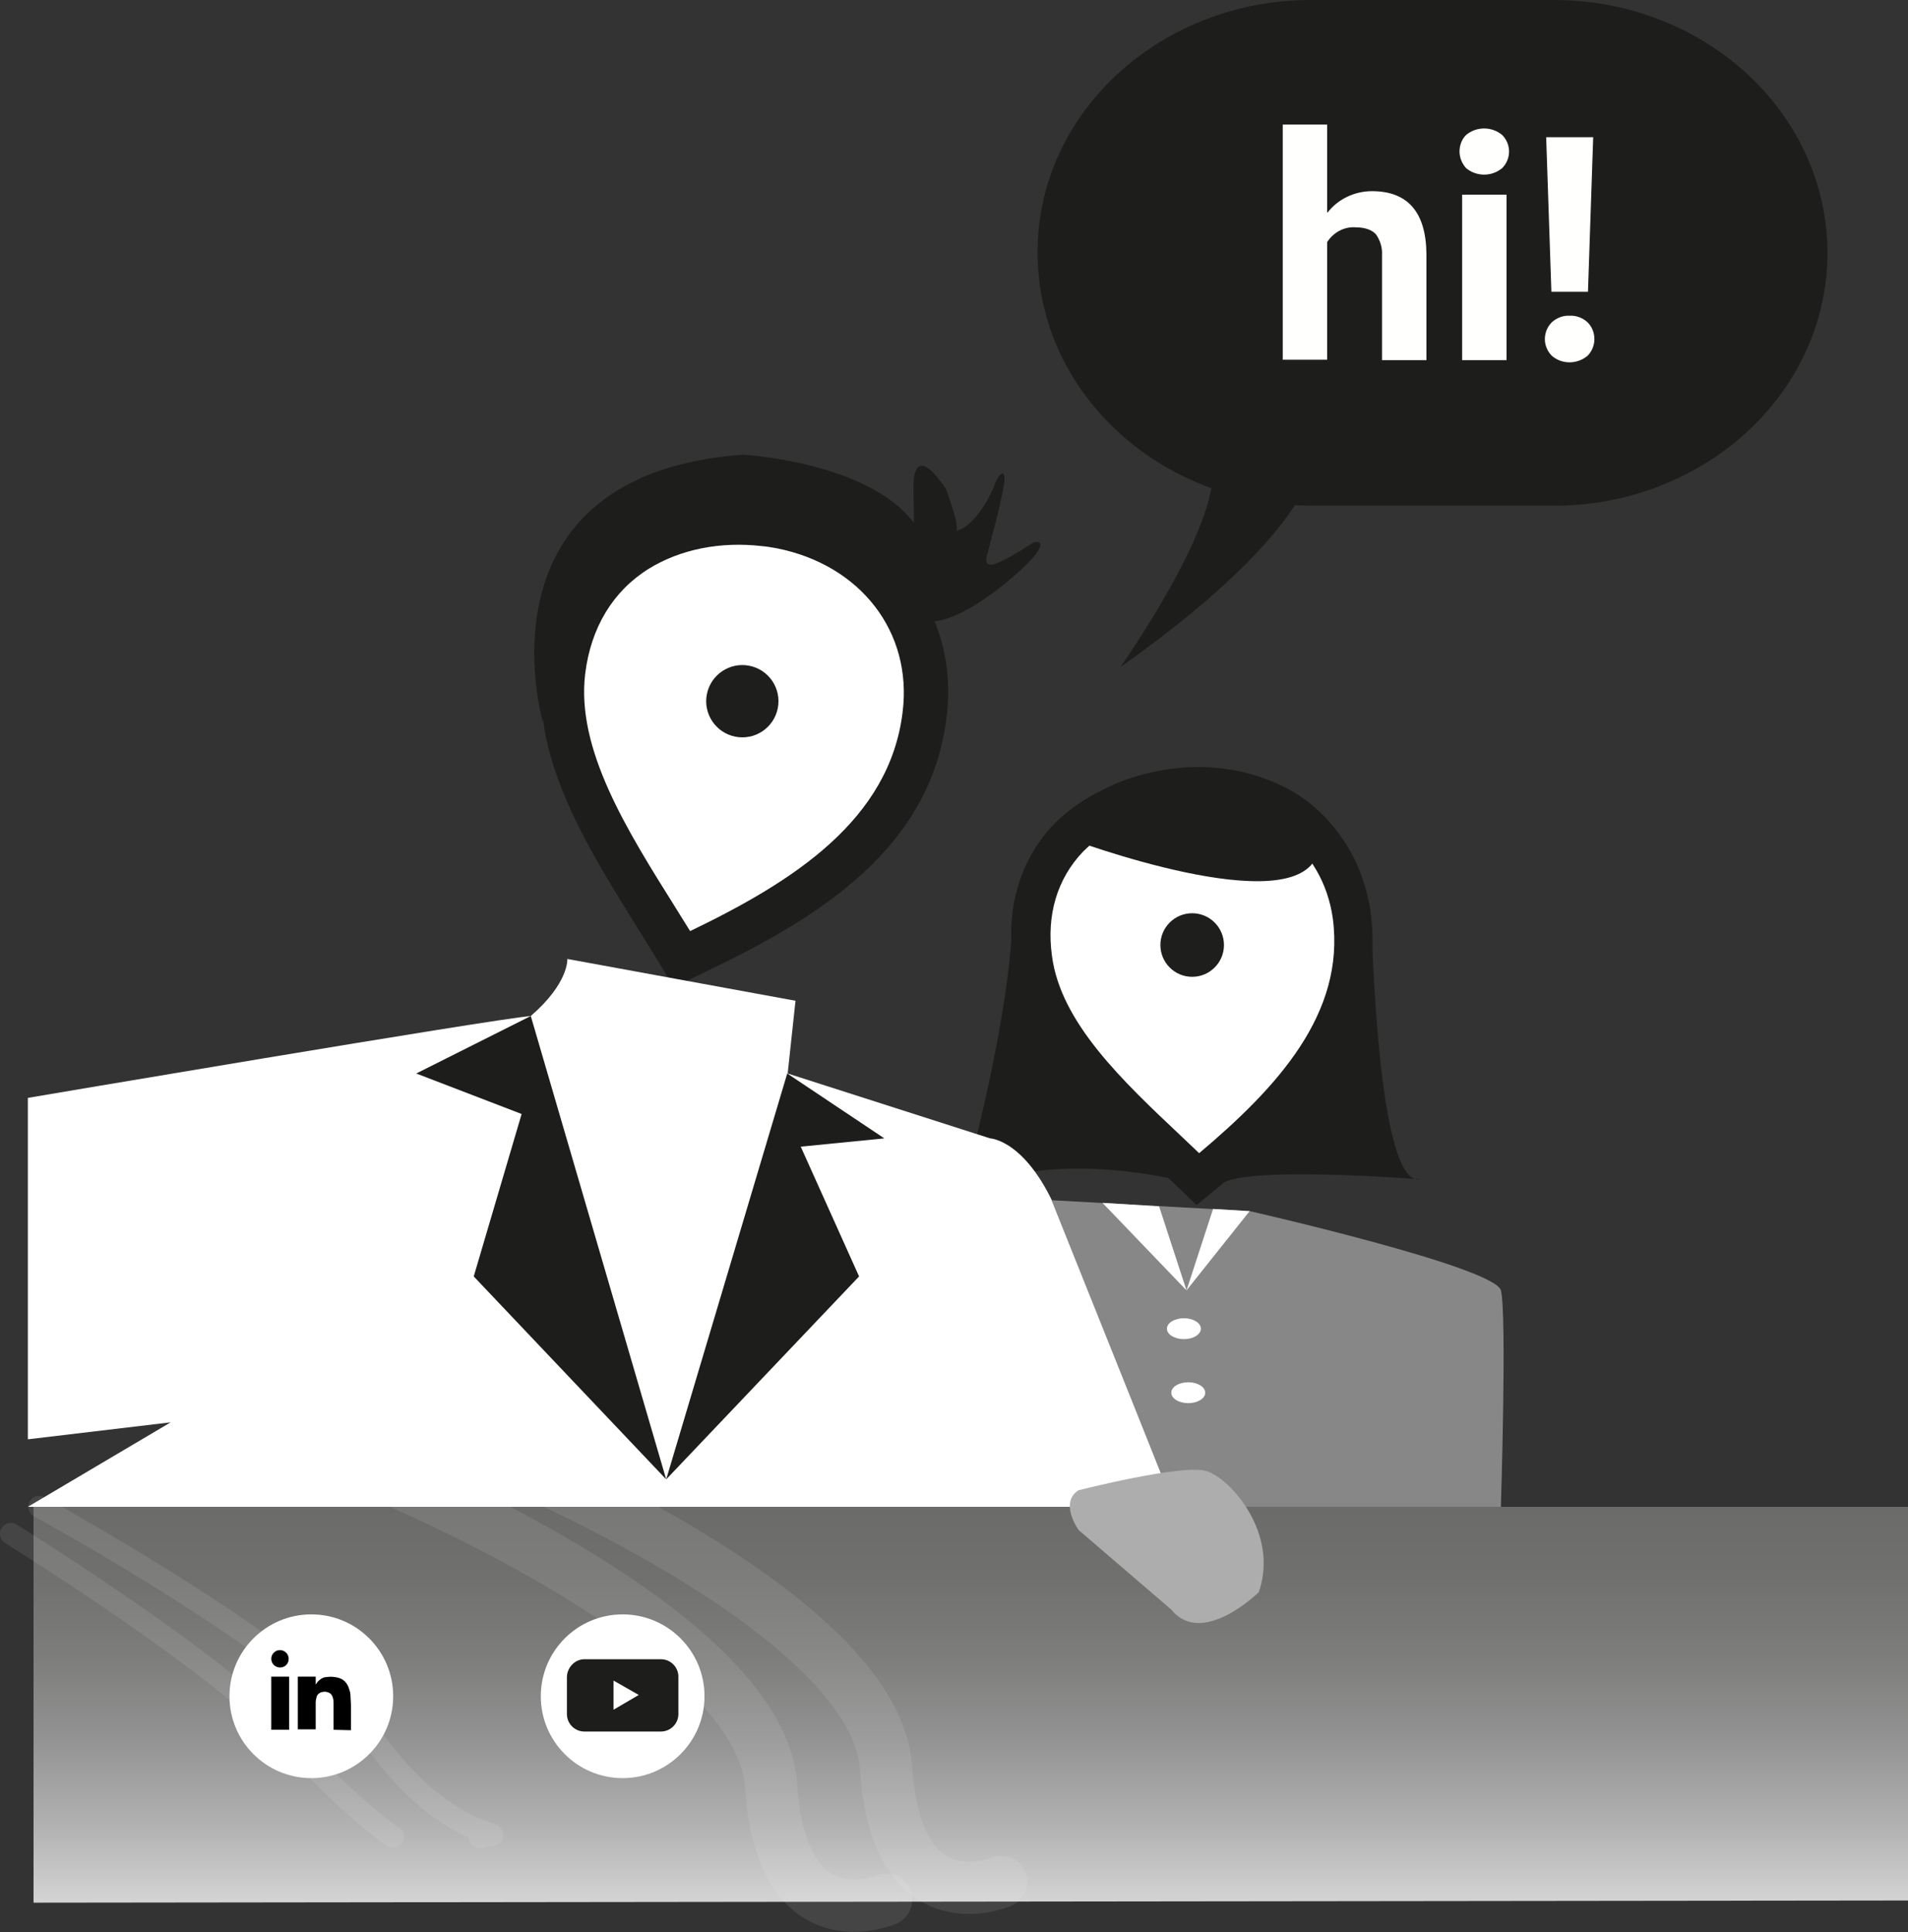 <?xml version="1.0" encoding="utf-8"?>
<!-- Generator: Adobe Illustrator 23.0.3, SVG Export Plug-In . SVG Version: 6.00 Build 0)  -->
<svg version="1.1" id="Capa_1" xmlns="http://www.w3.org/2000/svg" xmlns:xlink="http://www.w3.org/1999/xlink" x="0px" y="0px"
	 viewBox="0 0 438.2 443.7" style="enable-background:new 0 0 438.2 443.7;" xml:space="preserve">
<rect x="0" y="0" width="438.2" height="443.7" fill="#333333" stroke="none"/>
<style type="text/css">
	.st0{fill:url(#SVGID_1_);}
	.st1{fill:#1D1D1B;}
	.st2{fill:#FFFFFF;}
	.st3{fill:#1E1E1C;}
	.st4{fill:#878787;}
	.st5{fill:#AEADAD;}
	
		.st6{opacity:9.000000e-02;fill:none;stroke:#FFFFFF;stroke-width:12;stroke-linecap:round;stroke-linejoin:round;enable-background:new    ;}
	
		.st7{opacity:9.000000e-02;fill:none;stroke:#FFFFFF;stroke-width:5;stroke-linecap:round;stroke-linejoin:round;enable-background:new    ;}
	.st8{fill:none;}
	.st9{fill:#FFFFFE;}
</style>
<title>Work us</title>
<linearGradient id="SVGID_1_" gradientUnits="userSpaceOnUse" x1="222.965" y1="7.514" x2="222.965" y2="98.434" gradientTransform="matrix(1 0 0 -1 0 444.394)">
	<stop  offset="0" style="stop-color:#D4D4D4"/>
	<stop  offset="0.19" style="stop-color:#B2B2B2"/>
	<stop  offset="0.41" style="stop-color:#939393"/>
	<stop  offset="0.62" style="stop-color:#7D7D7C"/>
	<stop  offset="0.82" style="stop-color:#70706F"/>
	<stop  offset="1" style="stop-color:#6B6B6A"/>
</linearGradient>
<polygon class="st0" points="438.2,436.4 7.7,436.9 7.7,346 438.2,346 "/>
<path class="st1" d="M220.5,275.6c0,0,10.2-36,11.8-60.3c0,0-2-22.5,20-33.4c8.1-3.4,20.4-9.4,39.1-2.7s23,26.6,23.4,30.5
	s1.4,63.1,11.4,61.1c0,0-43.1-3.4-46,1.5l-10.5-1.5C269.7,270.8,236.4,262.8,220.5,275.6z"/>
<path class="st1" d="M356.9,116.1h-55.7c-34.8,0-62.9-26-62.9-58.1l0,0C238.2,26,266.4,0,301.1,0h55.7c34.8,0,62.9,26,62.9,58.1l0,0
	c0,20-11,37.7-27.7,48.1C381.5,112.7,369.3,116.2,356.9,116.1z"/>
<path class="st1" d="M302.3,100.6c0,0,6.4,16.2-45,52.6c0,0,36.7-51.9,13.5-51.9S302.3,100.6,302.3,100.6z"/>
<path class="st2" d="M156.7,220.2l-1.7-2.8c-1.3-2.1-2.6-4.1-3.9-6.2c-11.7-18.7-23.8-38.1-21.5-57.1c1.5-12.1,7.3-21.7,16.9-27.7
	c8.2-5.1,18.6-7.2,29.2-5.9c24,2.9,39.5,21.3,36.8,43.7c-3.3,27.6-27.3,42.6-52.7,54.7L156.7,220.2z"/>
<path class="st1" d="M154.8,226.7l-4.1-6.7c-1.2-2-2.5-4-3.7-6c-12.3-19.7-24.9-39.8-22.4-60.5c1.6-13.7,8.3-24.6,19.2-31.4
	c9.2-5.7,20.7-8.1,32.5-6.7c26.9,3.2,44.2,24,41.1,49.2c-3.6,30-28.8,45.9-55.5,58.6L154.8,226.7z M178.4,125.9
	c-1.1-0.2-2.2-0.4-3.4-0.5c-9.5-1.1-18.7,0.7-26,5.2c-8.2,5.1-13.3,13.5-14.6,24.1c-2.1,17.3,9.5,35.8,20.8,53.8
	c1.2,1.9,2.2,3.6,3.3,5.3c23.7-11.4,45.8-25.5,48.8-50.3C209.6,145.1,197.6,129.7,178.4,125.9L178.4,125.9z"/>
<ellipse transform="matrix(0.194 -0.981 0.981 0.194 -20.648 297.12)" class="st3" cx="170.6" cy="161.1" rx="8.3" ry="8.3"/>
<path class="st2" d="M275,270.8l-2.1-2c-1.5-1.5-3.1-3-4.7-4.5c-14.2-13.4-28.9-27.3-31.1-44.2c-1.4-10.8,1.4-20.3,8.3-27.5
	c5.9-6.2,14.3-10.3,23.7-11.6c21.2-2.8,38.6,9.5,41.2,29.3c3.3,24.4-14,42.6-33.1,58.6L275,270.8z"/>
<path class="st1" d="M274.8,276.7l-5-4.8c-1.5-1.4-3-2.9-4.5-4.3c-14.9-14.1-30.2-28.6-32.6-46.9c-1.6-12.1,1.7-22.9,9.5-31.2
	c6.6-6.9,16-11.5,26.4-12.9c23.8-3.2,43.2,10.8,46.2,33.1c3.5,26.5-14.5,45.8-34.6,62.6L274.8,276.7z M272.8,185.1
	c-1,0.1-2,0.2-3,0.3c-8,0.9-15.4,4.5-21.1,10.2c-5.9,6.2-8.4,14.5-7.1,23.9c2,15.3,16.1,28.6,29.8,41.5l4,3.8
	c17.8-15,33.6-32,30.7-53.9C303.8,194.6,290,184.1,272.8,185.1z"/>
<circle class="st3" cx="273.8" cy="217" r="7.3"/>
<path class="st1" d="M214,142.7c-10.6,0.2-6.3-7.7-6.3-7.7l-22.7-8.6l-27.3-5L140.9,135l-16.3,30.5c0,0-16.2-56.5,46-61.1
	c0,0,28.8,1.6,39.3,15.7l-0.1-7.2c0,0-0.9-12.9,7.4-0.7c0,0,3,7.6,2.5,9.8v-0.1c0,0,4.2-0.6,8.5-9.9c0.6-2.3,2.5-4.9,2.5-2
	s-4,17.4-4,17.4s-1,2.7,1.4,2.2s9.2-5,9.2-5s3-1,0.9,2.2C236.1,130.1,222,142.6,214,142.7z"/>
<path class="st2" d="M6.4,252.1c0,0,106.2-18,115.5-18.8c8.8-7.6,8.4-13.1,8.4-13.1l52.4,9.6l-1.8,16.7l46.5,14.9
	c0,0,8.7,0.3,15.9,18.1s26.4,66.5,26.4,66.5H6.4l32.8-19.4l-32.8,3.9V252.1z"/>
<polygon class="st1" points="121.9,233.3 95.6,246.5 119.8,255.8 108.8,293.1 153,339.7 "/>
<polygon class="st1" points="180.8,246.5 203.1,261.4 183.9,263.3 197.3,293.1 153,339.7 "/>
<path class="st4" d="M241.5,275.6l45.5,2.5c0,0,56.3,12.8,57.7,18.2s0,49.7,0,49.7h-75L241.5,275.6z"/>
<path class="st5" d="M247.7,342.2c0,0,23.9-6.1,29.4-4.4s16.7,14.3,12,27.8c0,0-13,12.8-20.1,4l-21.2-18.2
	C247.7,351.4,243.2,345,247.7,342.2z"/>
<ellipse class="st2" cx="271.9" cy="305.1" rx="3.9" ry="2.4"/>
<ellipse class="st2" cx="272.9" cy="319.8" rx="3.9" ry="2.4"/>
<path class="st1" d="M245.4,192.5c0,0,52.2,19.6,57.2,3.5c4.6-14.8-40.9-14.1-40.9-14.1L245.4,192.5z"/>
<polygon class="st2" points="266.2,277 253.2,276.2 272.5,296.3 "/>
<polygon class="st2" points="278.6,277.6 287,278.1 272.5,296.3 "/>
<path class="st6" d="M111.1,333.3c0,0,90,36.1,92.4,72.7s26.4,26.1,26.4,26.1"/>
<path class="st6" d="M84.7,337.4c0,0,90,36.1,92.4,72.7s26.4,26.1,26.4,26.1"/>
<path class="st7" d="M2.5,352.2c0,0,47.8,29.6,63.8,47.3c14.4,16,24,22.3,24,22.3"/>
<path class="st7" d="M9,346c0,0,61.5,33.4,78.6,55.8c17.4,22.7,32,18.5,22.5,20.1"/>
<line class="st8" x1="118" y1="433.5" x2="99.5" y2="422.9"/>
<circle class="st2" cx="143" cy="389.5" r="18.8"/>
<circle class="st2" cx="71.5" cy="389.5" r="18.8"/>
<path class="st1" d="M134.2,381h17.6c2.2,0,4,1.8,4,4v8.6c0,2.2-1.8,4-4,4h-17.6c-2.2,0-4-1.8-4-4v-8.6
	C130.3,382.8,132.1,381,134.2,381z"/>
<polygon class="st2" points="146.7,389.2 140.9,385.9 140.9,392.6 "/>
<path d="M76.6,397.2v-0.1c0-2,0-4,0-5.9c0-0.5,0-1-0.2-1.5c-0.1-0.4-0.4-0.8-0.8-1c-0.2-0.1-0.4-0.1-0.6-0.2c-0.4-0.1-0.9,0-1.3,0.1
	c-0.5,0.2-0.9,0.6-1,1.1c-0.1,0.4-0.2,0.8-0.2,1.2c0,2,0,4,0,6.1c0,0,0,0.1,0,0.1h-4.1V385h4.1v1.8l0,0l0.1-0.1
	c0.2-0.4,0.6-0.8,1-1.1c0.4-0.3,0.9-0.5,1.4-0.5c0.6-0.1,1.3-0.1,1.9,0c0.9,0.1,1.7,0.4,2.3,1c0.5,0.5,0.8,1.1,1,1.8
	c0.2,0.5,0.3,1.1,0.3,1.6c0,0.6,0.1,1.3,0.1,1.9c0,1.9,0,3.9,0,5.8v0.1L76.6,397.2z"/>
<path d="M62.3,385h4.1v12.2h-4.1V385z"/>
<path d="M64.3,382.9c-1.1,0-2-0.9-2-2s0.9-2,2-2s2,0.9,2,2S65.5,382.9,64.3,382.9z"/>
<path class="st9" d="M304.9,48.8c2.4-3.1,6.2-4.9,10.2-4.9c8.2,0,12.4,4.8,12.5,14.4v24.4h-10.2V58.6c0.1-1.7-0.4-3.4-1.4-4.8
	c-0.9-1-2.5-1.6-4.7-1.6c-2.6-0.2-5.1,1.2-6.5,3.4v27h-10.2v-54h10.2V48.8z"/>
<path class="st9" d="M335.2,34.8c0-1.4,0.5-2.8,1.5-3.8c2.4-2,5.9-2,8.3,0c2.1,2.1,2.1,5.5,0,7.6c-2.4,2-5.9,2-8.3,0
	C335.8,37.6,335.2,36.2,335.2,34.8z M346,82.7h-10.2v-38H346V82.7z"/>
<path class="st9" d="M360.5,72.5c1.5-0.1,3,0.5,4.1,1.5c2.1,2.1,2.1,5.6,0,7.7c-2.4,2-5.9,2-8.2,0c-1-1-1.6-2.4-1.6-3.8
	c0-1.4,0.5-2.8,1.6-3.9C357.5,73,359,72.4,360.5,72.5z M364.7,67h-8.4l-1.2-35.5h10.8L364.7,67z"/>
<path class="st1" d="M376.1,78c0-1.6,0.6-3.1,1.8-4.2c1.1-1.1,2.7-1.8,4.3-1.7c3.3-0.1,5.9,2.6,6,5.8c0,0.1,0,0.1,0,0.2
	c0,1.6-0.6,3.2-1.7,4.3c-1.1,1.2-2.6,1.8-4.2,1.8C378.9,84,376.3,81.3,376.1,78L376.1,78z M377.1,66.6V30h10v36.6H377.1z"/>
</svg>

